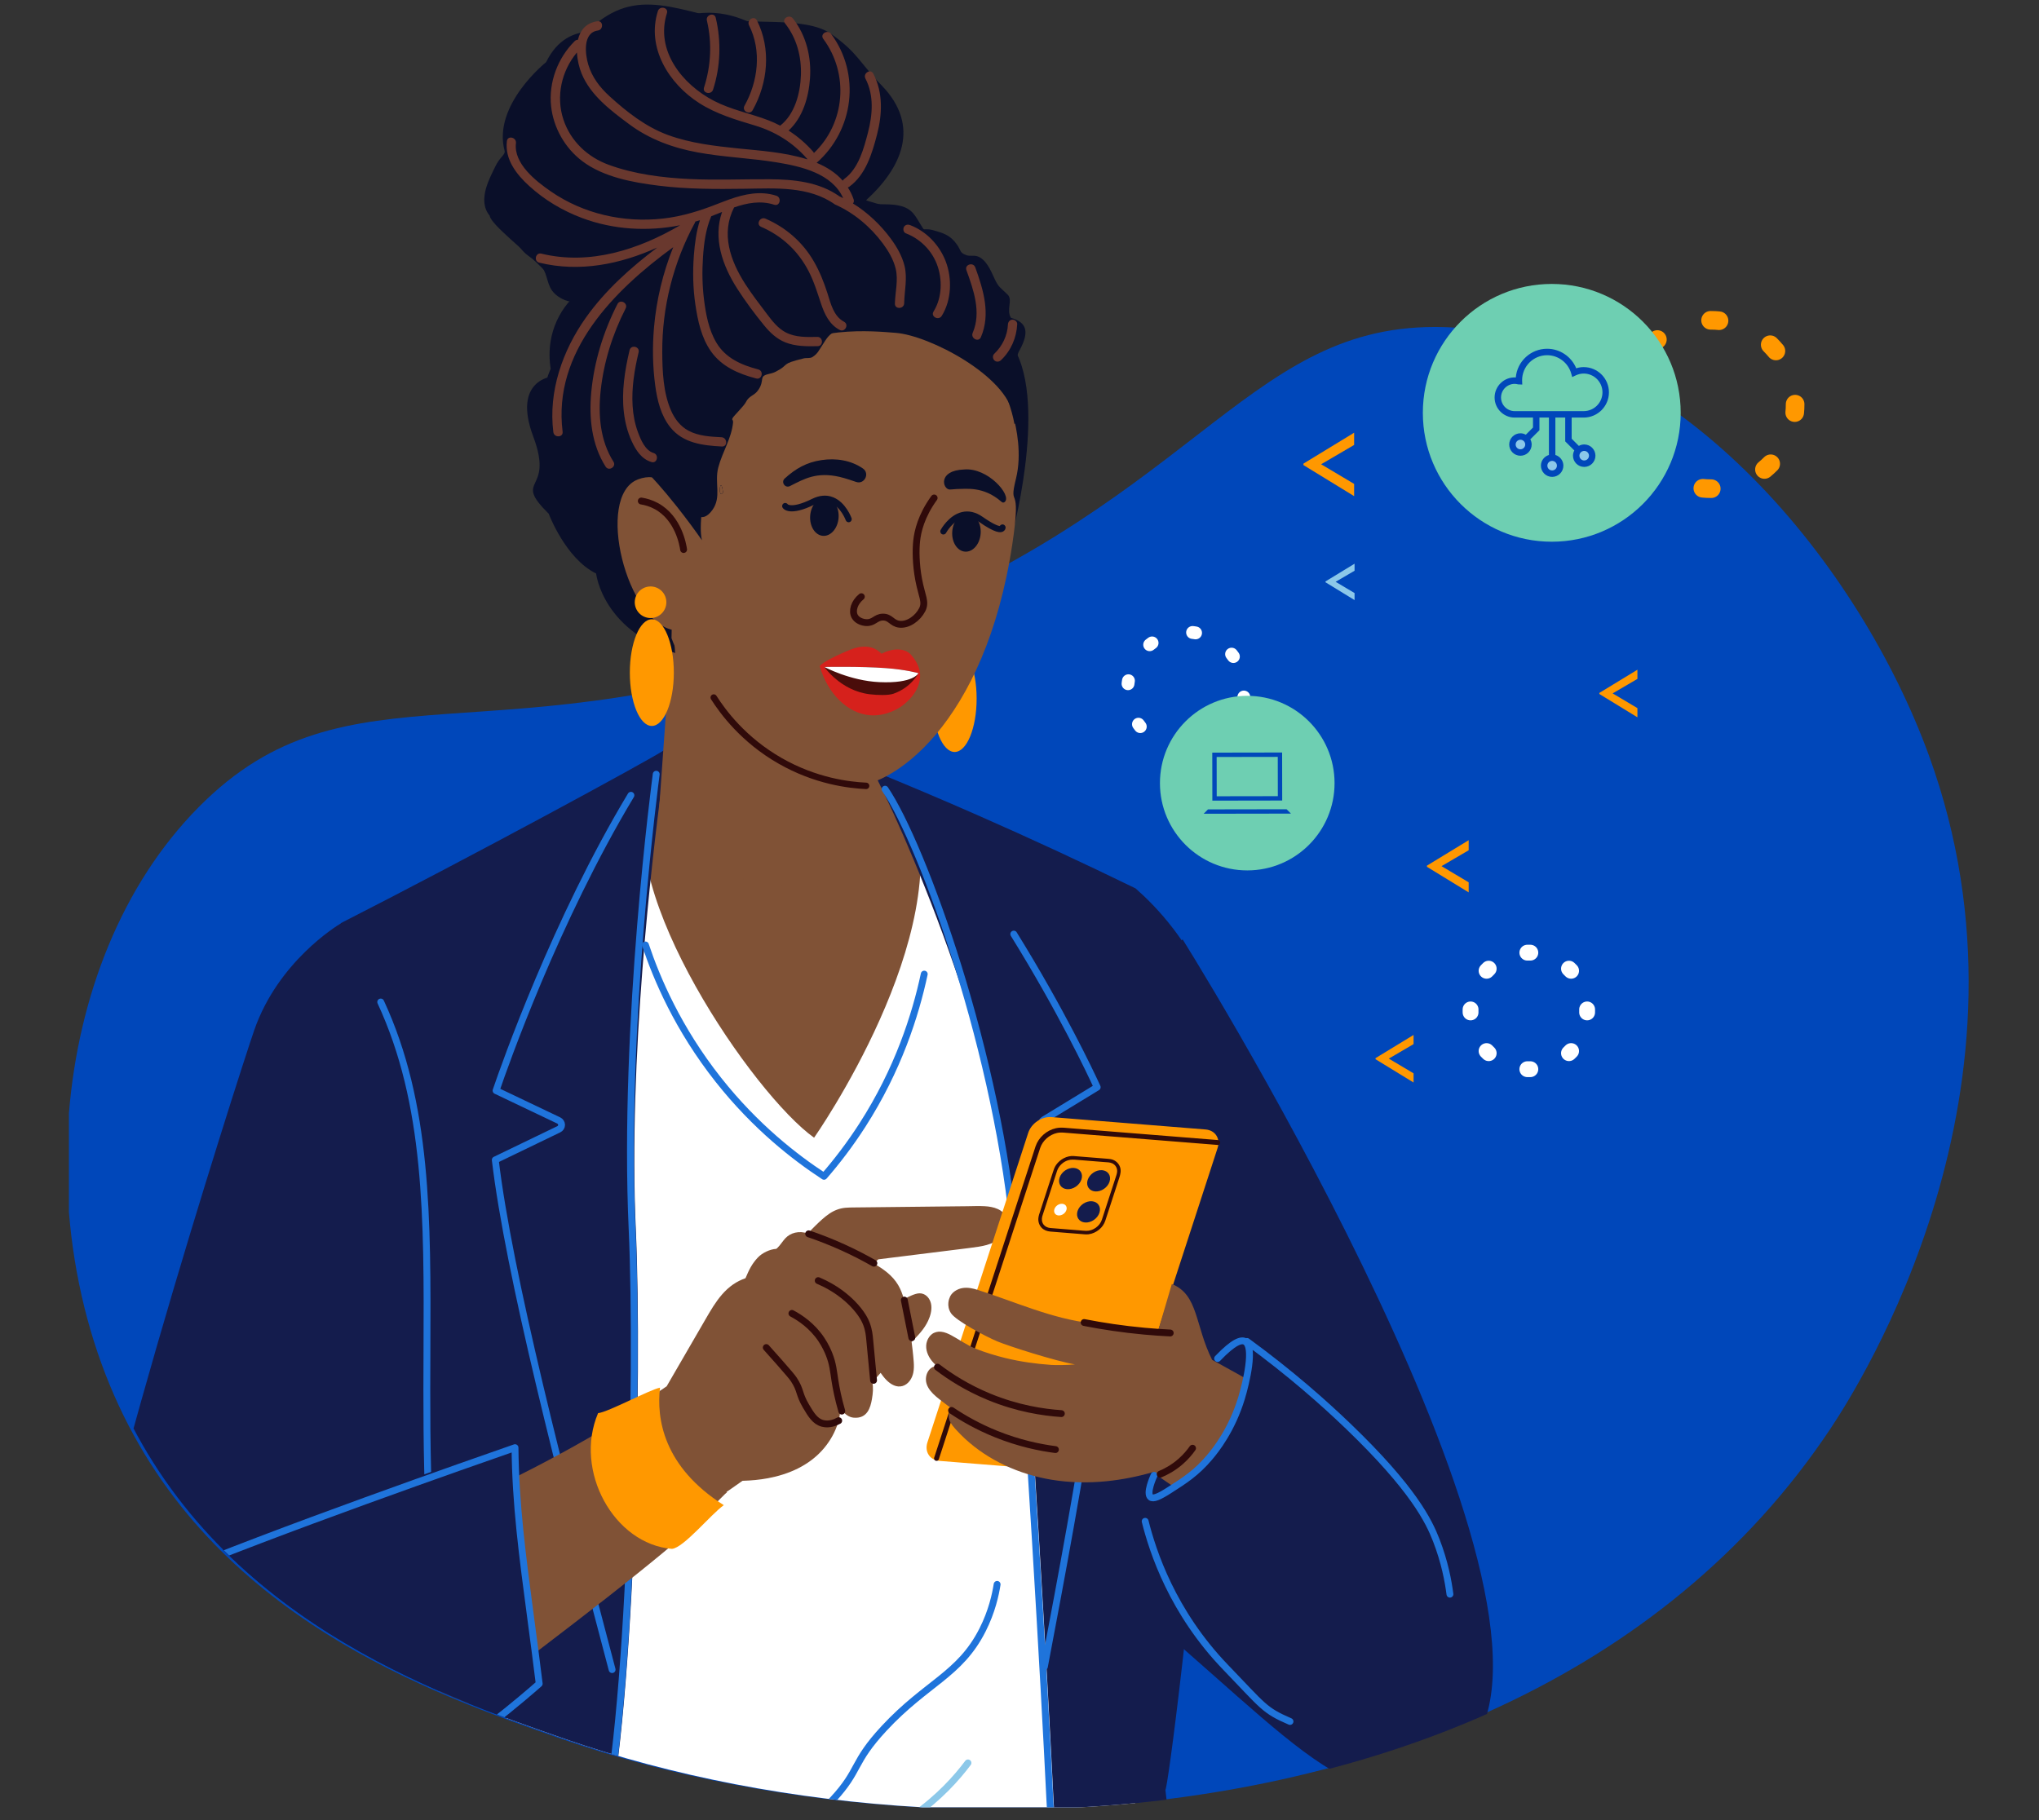 <?xml version="1.0" encoding="UTF-8"?><svg id="a" xmlns="http://www.w3.org/2000/svg" width="243.386" height="217.298" xmlns:xlink="http://www.w3.org/1999/xlink" viewBox="0 0 243.386 217.298"><rect x="0" y="0" width="243.386" height="217.298" fill="#333333" stroke="none"/><defs><style>.e,.f,.g,.h,.i,.j,.k,.l,.m,.n,.o,.p{fill:none;}.f{stroke-width:.768px;}.f,.g,.h,.i,.j,.k,.l,.m,.n,.o,.p{stroke-linecap:round;}.f,.j,.n,.o,.p{stroke-linejoin:round;}.f,.j,.p{stroke:#300a0a;}.g,.h,.i,.k,.l,.m{stroke-miterlimit:10;}.g,.i{stroke-width:1.535px;}.g,.i,.k,.l{stroke:#fff;}.g,.l{stroke-dasharray:0 0 .36 5.105;}.h,.m{stroke:#ff9800;stroke-width:2.222px;}.q{fill:#0047ba;}.r{fill:#69382e;}.s{fill:#fff;}.t{fill:#ff9800;}.u{fill:#805236;}.v{fill:#8cc8e9;}.w{fill:#d6211c;}.x{fill:#141c4d;}.y{fill:#0a0f29;}.z{fill:#6ecfb2;}.aa{fill:#300a0a;}.ab{fill:#4a0d0a;}.j{stroke-width:.585px;}.k,.l{stroke-width:1.89px;}.m{stroke-dasharray:0 0 1.01 6.885;}.ac{clip-path:url(#d);}.ad{clip-path:url(#b);}.ae{clip-path:url(#c);}.n{stroke:#8cc8e9;}.n,.o,.p{stroke-width:.818px;}.o{stroke:#1f74db;}</style><clipPath id="b"><path class="e" d="M100.798,76.198c-41.665,15.349-59.124,2.027-77.081,20.165-9.202,9.294-14.357,22.632-15.489,36.55v11.802c.615,7.6,2.418,15.085,5.407,21.898,11.599,26.444,37.91,35.607,53.338,40.98,12.702,4.423,27.448,7.326,42.816,8.181h18.784c34.811-1.96,69.938-15.109,89.959-45.259,3.302-4.97,26.165-40.653,11.709-80.332-8.159-22.394-29.194-48.773-55.653-51.002-1.147-.096-2.247-.143-3.315-.143-23.024,.003-28.888,21.84-70.475,37.16"/></clipPath><clipPath id="c"><rect class="e" x="7.99" y="-4.533" width="227.406" height="220.575"/></clipPath><clipPath id="d"><path class="e" d="M85.803-4.533c-5.303,0-10.741,.897-16.292,2.942C27.846,13.757,42.083,78.231,24.125,96.369c-16.795,16.963-20.109,47.389-10.082,70.25,11.6,26.444,37.91,35.607,53.339,40.98,12.672,4.413,27.366,7.313,42.694,8.175h19.017c34.77-1.984,69.849-15.137,89.848-45.252,3.301-4.972,26.165-40.654,11.708-80.333-8.158-22.393-29.193-48.774-55.653-51.002-22.573-1.901-52.919-43.715-89.186-43.72h-.007"/></clipPath></defs><g class="ad"><rect class="q" x="-10.614" y=".793" width="264.453" height="238.949" transform="translate(-1.671 1.713) rotate(-.802)"/></g><polygon class="t" points="155.584 55.353 161.637 51.663 161.637 53.123 157.698 55.43 161.637 57.775 161.637 59.235 155.584 55.526 155.584 55.353"/><polygon class="t" points="190.909 82.728 195.451 79.96 195.451 81.056 192.495 82.786 195.451 84.545 195.451 85.64 190.909 82.858 190.909 82.728"/><polygon class="t" points="164.19 126.333 168.731 123.565 168.731 124.66 165.775 126.391 168.731 128.149 168.731 129.245 164.19 126.463 164.19 126.333"/><polygon class="v" points="158.217 69.419 161.688 67.303 161.688 68.141 159.429 69.463 161.688 70.808 161.688 71.646 158.217 69.518 158.217 69.419"/><polygon class="t" points="170.329 103.349 175.309 100.313 175.309 101.515 172.068 103.412 175.309 105.341 175.309 106.543 170.329 103.491 170.329 103.349"/><g class="ae"><path class="g" d="M145.886,87.875c-.757,.601-1.638,1.044-2.588,1.29"/><path class="g" d="M136.11,86.753c-.601-.757-1.044-1.638-1.29-2.588"/><path class="g" d="M137.232,76.977c.757-.601,1.638-1.044,2.588-1.29"/><path class="g" d="M147.008,78.099c.601,.757,1.044,1.638,1.29,2.588"/><path class="i" d="M148.472,83.219c-.007,.059-.014,.119-.023,.178-.008,.06-.017,.119-.027,.178m-6.069-8.063c.059,.007,.119,.015,.178,.023,.06,.009,.119,.018,.178,.028m-8.062,6.069c.006-.06,.014-.119,.023-.179,.008-.059,.017-.119,.027-.178m6.069,8.063c-.06-.007-.119-.014-.179-.023-.059-.008-.119-.017-.178-.027"/><path class="l" d="M187.536,125.488c-.666,.701-1.476,1.263-2.382,1.639"/><path class="l" d="M177.699,125.743c-.701-.666-1.263-1.476-1.639-2.382"/><path class="l" d="M177.445,115.906c.666-.701,1.476-1.263,2.382-1.639"/><path class="l" d="M187.282,115.651c.701,.666,1.263,1.476,1.639,2.382"/><path class="k" d="M189.447,120.517c.001,.06,.002,.12,.002,.18s-.001,.12-.002,.18m-7.136-7.136c.06,0,.12-.002,.18-.002s.12,0,.18,.002m-7.136,7.136c-.001-.06-.002-.12-.002-.18s0-.12,.002-.18m7.136,7.136c-.06,.002-.12,.002-.18,.002s-.12,0-.18-.002"/><path class="m" d="M214.275,48.253c.006,1.478-.313,2.954-.95,4.313"/><path class="m" d="M204.266,58.344c-1.478,.006-2.954-.313-4.313-.95"/><path class="m" d="M194.174,48.335c-.006-1.478,.313-2.954,.95-4.313"/><path class="m" d="M204.184,38.243c1.478-.006,2.954,.313,4.313,.95"/><path class="h" d="M211.302,41.157c.119,.118,.235,.24,.349,.365,.114,.125,.224,.252,.331,.381m-14.894-.688c.118-.119,.24-.235,.365-.349s.252-.224,.381-.331m-.688,14.894c-.119-.118-.235-.24-.349-.365s-.224-.252-.331-.381m14.894,.688c-.118,.119-.24,.235-.365,.349-.125,.114-.252,.224-.381,.331"/><path class="z" d="M154.095,97.139l-.522-.521-9.379,.016-.52,.522,10.421-.017Zm-9.382-1.548l8.338-.014-.01-5.732-8.337,.014,.009,5.732Zm14.587-2.108c.01,5.755-4.649,10.429-10.404,10.438-5.756,.01-10.43-4.649-10.439-10.405-.009-5.755,4.649-10.429,10.405-10.438,5.755-.009,10.429,4.649,10.438,10.405m-14.074-3.104l7.295-.012,.008,4.69-7.295,.012-.008-4.69Z"/><path class="v" d="M189.099,54.977c.315,0,.571-.256,.571-.571s-.256-.571-.571-.571-.571,.256-.571,.571,.256,.571,.571,.571"/><path class="z" d="M189.037,49.855h-1.435v2.524l.856,.857c.191-.106,.408-.171,.641-.171,.739,0,1.341,.601,1.341,1.341s-.602,1.34-1.341,1.34-1.34-.601-1.34-1.34c0-.226,.061-.435,.16-.622l-1.087-1.086v-2.843h-1.176v4.465c.551,.166,.956,.673,.956,1.277,0,.74-.601,1.341-1.34,1.341s-1.341-.601-1.341-1.341c0-.604,.405-1.111,.956-1.277v-4.465h-1.132v1.51l-1.087,1.086c.099,.186,.16,.396,.16,.621,0,.739-.601,1.34-1.34,1.34s-1.341-.601-1.341-1.34,.602-1.341,1.341-1.341c.233,0,.45,.066,.641,.171l.856-.856v-1.191h-2.186c-1.322,0-2.397-1.075-2.397-2.397,0-1.365,1.152-2.479,2.53-2.392,.167-1.918,1.781-3.427,3.741-3.427,1.528,0,2.901,.94,3.472,2.331,.293-.093,.591-.14,.892-.14,1.662,0,3.013,1.351,3.013,3.012s-1.351,3.013-3.013,3.013m-3.811-15.955c-8.499,0-15.389,6.89-15.389,15.389s6.89,15.388,15.389,15.388,15.389-6.889,15.389-15.388-6.89-15.389-15.389-15.389"/><path class="v" d="M181.488,52.501c-.315,0-.571,.256-.571,.571s.256,.571,.571,.571,.571-.256,.571-.571-.256-.571-.571-.571"/><path class="v" d="M184.701,55.597c0,.315,.256,.571,.571,.571s.571-.256,.571-.571-.256-.571-.571-.571-.571,.256-.571,.571"/><path class="z" d="M189.037,44.599c-.324,0-.646,.075-.959,.224l-.411,.194-.124-.437c-.362-1.279-1.542-2.171-2.87-2.171-1.647,0-2.986,1.339-2.986,2.986l.019,.517-.495-.021c-.157-.041-.288-.06-.412-.06-.898,0-1.628,.73-1.628,1.627s.73,1.628,1.628,1.628h8.238c1.237,0,2.243-1.007,2.243-2.244s-1.006-2.243-2.243-2.243"/></g><g class="ac"><path class="t" d="M116.576,83.413c0,3.517-1.176,6.368-2.626,6.368s-2.626-2.851-2.626-6.368,1.176-6.368,2.626-6.368,2.626,2.851,2.626,6.368"/><path class="x" d="M141.163,112.151c6.095,9.743,50.07,82.844,33.22,97.725-11.499,10.155-19.038-1.571-40.353-19.188-.74-7.464,2.318-2.914-.898-12.815-5.245-16.15-12.852-28.358-18.949-36.525,0-.014,26.98-29.197,26.98-29.197"/><path class="s" d="M48.468,113.313s41.24-24.742,44.979-24.11c11.949,2.015,39.084,17.789,39.084,17.789,0,0,7.417,29.167,7.925,43.271,.712,19.719-6.38,77.358-6.38,77.358-3.132,2.918-23.847-.707-32.725-.169-15.621,4.681-27.916,4.032-37.991-.175l-14.892-113.964Z"/><path class="u" d="M77.47,95.248c7.542-3.775,13.924-6.68,15.292-6.449,4.265,.72,9.239,1.433,16.122,6.956,5.297,15.859-11.71,40.079-11.71,40.079-7.263-5.168-23.917-29.579-19.704-40.586"/><path class="x" d="M135.549,106.07c1.195,1.051,2.886,2.684,4.585,4.927,8.994,11.872,6.552,25.447,4.851,47.074-2.618,33.297-5.654,55.786-5.878,55.619,3.362,29.976,13.364,74.793,13.535,75.539-.347-.121-9.212-4.591-12.613-11.589-5.751-11.819-13.239-41.378-14.282-62.923-.643-13.24-2.547-46.857-4.164-66.316-1.942-23.321-14.554-51.184-17.418-56.384,4.076,1.666,8.213,3.417,12.408,5.259,6.577,2.89,12.903,5.83,18.976,8.794"/><path class="x" d="M30.352,122.981c2.844-8.168,9.844-12.444,10.34-12.739,.002-.01,.003-.023,.004-.033,15.651-7.973,36.573-19.332,38.605-20.662l-.339,4.413c-.008,.023-.008,.046-.008,.061-1.08,8.146-3.982,32.487-3.06,52.74,.801,17.646-.182,59.553-3.968,73.873-6.458,24.468-16.262,46.535-25.275,58.575-5.605,7.486-12.86,10.067-12.86,10.067,0,0,10.188-51.058,14.01-75.594-5.462,3.558-15.297,8.503-26.186,7.061-11.236-1.487-12.655-16.828-12.667-17.133-.487-12.666,19.526-75.236,21.404-80.629"/><path class="o" d="M105.646,94.225c4.509,6.657,13.645,31.888,15.499,54.213,1.608,19.358,3.536,53.271,4.164,66.299,1.022,21.185,8.556,50.937,14.609,63.385,3.488,7.174,11.926,11.145,12.283,11.311,.059,.027,.122,.04,.184,.04M78.33,92.437c-.04,.296-3.993,29.86-2.876,54.348,.784,17.215-.144,59.329-3.951,73.741-6.448,24.418-15.869,46.256-25.2,58.417-4.782,6.232-12.434,10.297-12.513,10.334M121.009,111.524c5.652,9.119,9.103,16.414,9.959,18.28l-6.374,3.886c-.185,.113-.291,.318-.277,.534,.013,.216,.146,.407,.344,.495l8.423,3.743c-.065,15.357-4.192,38.316-8.419,60.531m-49.354-104.042c-8.955,14.894-15.046,32.161-16.098,35.259l7.482,3.566c.199,.093,.339,.304,.339,.526s-.129,.432-.339,.526l-7.576,3.659c1.614,13.585,7.775,37.492,13.947,60.851m-22.281-18.248h.02c.242-.012,.429-.216,.418-.458-.312-6.834-.286-13.254-.26-19.463,.066-15.763,.122-29.377-5.518-41.538"/><path class="u" d="M86.777,178.168c-.164,.047-4.719,4.859-4.894,4.894-6.851,5.962-18.488,14.63-29.512,23.047v-25.357c7.084-3.238,16.073-7.645,23.368-12.426,.105-.281,11.038,9.842,11.038,9.842"/><path class="x" d="M61.564,172.187c0,9.257,1.461,17.295,2.923,29.231,0,0-26.958,24.441-42.385,20.219-15.428-4.223-13.073-21.599-11.449-29.232,.609-2.863,50.911-20.218,50.911-20.218"/><path class="o" d="M19.581,188.411c12.9-5.453,37.265-13.963,41.894-15.571,.062,6.729,.871,12.815,1.885,20.444,.326,2.447,.662,4.975,1.002,7.74-1.374,1.217-8.884,7.748-17.709,13.055"/><path class="u" d="M120.152,145.493c-.332-1.123-1.584-1.424-2.612-1.481-.699-.039-1.403-.006-2.103,.002-.807,.008-1.614,.017-2.421,.026-3.246,.036-6.491,.071-9.736,.107-.412,.004-.823,.009-1.235,.013-.378,.005-.758,.003-1.135,.039-.703,.068-1.338,.312-1.92,.708-.59,.402-1.114,.899-1.624,1.396-.323,.314-.636,.639-.941,.971-.481-.182-1.02-.218-1.52-.101-.45,.105-.853,.338-1.168,.675-.345,.37-.595,.821-.968,1.166-.036,.034-.074,.062-.112,.091-.758,.042-1.676,.481-2.202,1.04-.708,.752-1.044,1.46-1.47,2.464-.526,.184-1.029,.433-1.488,.751-.979,.679-1.726,1.628-2.366,2.621-.331,.515-.637,1.045-.943,1.574l-1.076,1.856c-.723,1.248-1.447,2.497-2.17,3.745-.455,.786-.911,1.572-1.366,2.358-.964,.66-5.994,4.055-7.579,5.124-.303,.205-.481,.552-.465,.918,.227,5.317,3.495,9.216,7.608,11.13,.335,.156,.728,.123,1.034-.084,1.784-1.207,7.856-5.35,8.454-5.805,1.024-.027,2.047-.121,3.055-.31,1.236-.232,2.449-.609,3.575-1.173,1.068-.536,2.047-1.243,2.853-2.128,.769-.844,1.386-1.83,1.778-2.904,.256-.704,.408-1.446,.437-2.193,.062,.108,.128,.214,.204,.315,.328,.441,.808,.809,1.366,.857,1.641,.144,2.012-1.227,2.185-2.235,.115-.674,.178-1.323,.049-1.976,.321-.386,.648-.768,.982-1.143,.22,.31,.449,.615,.72,.884,.498,.496,1.193,.908,1.916,.685,.694-.214,1.128-.899,1.266-1.579,.088-.428,.084-.868,.053-1.302-.031-.46-.081-.919-.131-1.376-.038-.342-.079-.682-.123-1.023,.774-.738,1.523-1.536,1.974-2.512,.262-.566,.448-1.213,.375-1.841-.067-.568-.383-1.12-.929-1.344-.306-.126-.635-.101-.947-.008-.322,.097-.635,.239-.937,.386-.154,.075-.305,.154-.454,.238-.163-.586-.374-1.16-.683-1.685-.676-1.15-1.777-1.93-2.917-2.584,.181-.165,.362-.329,.546-.491,.352-.039,9.709-1.209,9.709-1.209,.756-.097,1.517-.179,2.27-.3,.655-.105,1.312-.26,1.901-.574,.959-.512,1.763-1.653,1.431-2.779"/><path class="t" d="M133.308,174.017l12.029-36.947c.369-1.132-.277-2.126-1.442-2.22l-18.384-1.477c-1.165-.094-2.409,.748-2.777,1.88l-12.029,36.948c-.369,1.132,.277,2.125,1.442,2.219l18.384,1.477c1.165,.094,2.408-.748,2.777-1.88"/><path class="j" d="M145.354,136.406c-.408-.033-.816-.065-1.225-.098-1.033-.083-2.067-.166-3.101-.248-1.366-.11-2.732-.219-4.098-.329-1.426-.114-2.852-.228-4.277-.342-1.194-.096-2.387-.191-3.58-.287-.675-.054-1.349-.108-2.024-.162-.315-.025-.625-.025-.939,.044-1.011,.221-1.893,.996-2.224,1.977-.065,.193-.126,.388-.189,.581-.177,.545-.355,1.089-.532,1.633-.271,.833-.542,1.666-.814,2.5-.345,1.062-.691,2.123-1.037,3.185-.4,1.229-.8,2.458-1.2,3.687-.433,1.329-.866,2.658-1.298,3.987-.45,1.38-.899,2.76-1.349,4.141-.444,1.364-.888,2.729-1.332,4.094-.42,1.288-.839,2.576-1.259,3.864-.374,1.15-.749,2.3-1.123,3.451-.309,.948-.617,1.895-.926,2.843-.226,.694-.451,1.387-.677,2.08-.121,.372-.243,.745-.364,1.117"/><path class="aa" d="M131.935,145.742c.237-.728,.474-1.456,.711-2.184,.32-.982,.639-1.964,.959-2.946,.138-.423,.243-.858,.081-1.296-.144-.387-.435-.68-.816-.837-.197-.081-.405-.109-.615-.126-1.018-.082-2.037-.164-3.055-.245-.343-.028-.685-.057-1.027-.083-.825-.062-1.634,.387-2.105,1.05-.211,.295-.309,.633-.42,.973-.149,.458-.298,.916-.448,1.375-.341,1.048-.682,2.096-1.023,3.144-.098,.3-.216,.6-.236,.917-.026,.406,.116,.819,.403,1.111,.273,.277,.643,.411,1.024,.444,.908,.079,1.816,.146,2.724,.219,.443,.036,.886,.071,1.329,.107,.171,.014,.338,.021,.509,0,.469-.059,.9-.259,1.265-.557,.341-.278,.601-.649,.74-1.066,.087-.259-.323-.371-.409-.113-.255,.762-1.056,1.337-1.86,1.327-.293-.003-.589-.043-.881-.066-1.05-.085-2.1-.169-3.15-.253-.09-.008-.179-.014-.269-.022-.314-.028-.623-.172-.802-.41-.21-.281-.246-.635-.154-.978,.021-.08,.049-.159,.075-.238,.297-.912,.594-1.824,.891-2.736,.265-.814,.53-1.628,.795-2.442,.196-.603,.701-1.084,1.303-1.278,.38-.122,.745-.08,1.131-.049,1.066,.085,2.132,.171,3.198,.257,.318,.025,.689,.017,.976,.159,.312,.155,.515,.43,.562,.776,.026,.197-.013,.419-.078,.619-.263,.81-.527,1.619-.791,2.428-.298,.916-.596,1.833-.895,2.749-.017,.052-.034,.105-.051,.157-.085,.26,.325,.372,.409,.113"/><path class="x" d="M131.549,139.712c-.721-.058-1.49,.463-1.718,1.163-.228,.7,.172,1.315,.892,1.373,.721,.058,1.49-.463,1.718-1.163,.228-.701-.171-1.315-.892-1.373"/><path class="x" d="M128.195,139.443c-.721-.058-1.49,.463-1.718,1.163-.228,.7,.172,1.315,.892,1.373,.721,.058,1.49-.463,1.718-1.163,.228-.701-.171-1.315-.892-1.373"/><path class="x" d="M130.342,143.421c-.721-.058-1.49,.463-1.718,1.163-.228,.7,.172,1.315,.892,1.373,.721,.058,1.49-.463,1.718-1.163,.228-.7-.171-1.315-.892-1.373"/><path class="s" d="M126.801,143.724c-.395-.032-.817,.254-.942,.638-.125,.384,.094,.721,.489,.753,.395,.032,.817-.254,.942-.638,.125-.384-.094-.721-.489-.753"/><path class="u" d="M144.688,162.358c-2.064-4.102-1.62-7.785-4.812-9.054l-1.631,5.547c-1.873,.021-6.035-.628-7.896-.847-4.855-.574-9.063-2.54-13.65-4.002-.563-.179-1.161-.308-1.753-.226-.673,.094-1.413,.531-1.62,1.23,0,0-.398,.885,.187,1.779,.586,.894,4.109,2.772,5.552,3.376,1.332,.558,6.98,2.36,9.247,2.738-.874,.091-2.318,.098-2.84,.062-1.841-.128-3.676-.385-5.47-.822-1.109-.27-2.443-.674-3.516-1.105-1.126-.452-1.881-1.04-2.939-1.61-.381-.204-.789-.383-1.223-.426-.386-.039-.779,.054-1.089,.292-.267,.206-.458,.496-.57,.812-.262,.736-.033,1.524,.395,2.148,.225,.329,.498,.611,.792,.871-.247-.008-.49,.05-.716,.218-.43,.319-.632,.886-.613,1.408,.023,.643,.409,1.208,.847,1.652,.245,.248,.515,.47,.789,.686,.327,.257,.657,.509,.989,.758,.124,.093,.25,.183,.375,.275-.261,.422-.349,.952-.19,1.429,.157,.466,.51,.841,.834,1.198,.323,.354,.661,.695,1.012,1.021,1.413,1.308,3.041,2.376,4.784,3.191,1.752,.82,3.618,1.391,5.525,1.708,2.181,.363,4.409,.403,6.606,.183,1.856-.186,3.691-.557,5.484-1.072,.514,.343,3.416,2.352,4.942,3.438,.332,.237,.771,.263,1.127,.064,5.106-2.857,7.697-7.025,9.263-10.996,.17-.43,.037-.92-.324-1.209-1.967-1.577-7.796-4.637-7.898-4.715"/><path class="u" d="M104.875,83.787l-.521,18.57-26.062-.397,2.11-29.647s23.71,.325,24.473,11.474"/><path class="y" d="M120.933,63.338s4.633-17.541-.899-23.041c-5.532-5.499-.517-6.491-6.205-9.765-5.689-3.274-2.994-6.103-8.167-6.139-5.172-.037-8.203-.968-8.203-.968,0,0,1.73-.973,2.284-2.992,.376-1.369-.495-1.874-.339-3.647,.187-2.134,1.453-2.958,.959-3.696-.524-.782-2.123-.111-3.363-1.348-.051-.051-.293-.295-.515-.685-.656-1.154-.452-2.368-.344-2.843-.778-1.119-2.074-2.508-3.879-3.86-2.437-1.825-5.871-3.442-9.856-2.607,0,0-5.935-1.101-8.994,2.582,0,0-5.514-2.485-8.222,3.089,0,0-6.433,5.119-4.956,10.6,.119,.442-.591,.738-1.119,1.871-.568,1.22-2.219,3.997-.661,5.863,.086,1.02,4.505,4.404,6.447,6.445,2.544,2.673,2.699,2.583,6.675,1.173-.768,.323-3.262,1.482-4.812,4.327-1.813,3.327-1.024,6.551-.836,7.248,0,0-4.821,.409-2.269,7.203,2.551,6.795-2.597,4.806,1.841,9.194,0,0,1.994,5.34,5.655,7.134,0,0,.76,7.106,10.274,9.74l39.504-14.878Z"/><path class="u" d="M99.831,89.854l-2.27,16.603-15.121-2.577-2.401-33.603c-2.245-5.413,24.547,17.409,19.792,19.577"/><path class="u" d="M86.303,58.799c-.673,.947-.303-2.34,0,0m-5.864-5.273c1.389,2.014-2.096,1.384-1.003,6.058,1.085,4.672,.719,16.608,.719,16.608,3.626,10.037,19.078,17.619,20.821,17.747,5.452,.415,16.623-7.508,19.86-28.973,1.168-7.779-.527-3.908,.444-7.854,.714-2.911,.052-6.046-.349-7.502-.005-.008-.002-.021-.007-.029-.701-4.661-9.946-9.529-14.008-9.841-2.593-.198-10.389-1.017-15.684,3.249-.729,.582-1.409,1.257-2.025,2.044-.142-.136-.278-.271-.388-.393-1.525-1.692-4.201-.946-3.455,1.696s-2.652,1.817-5.747,2.848c-3.095,1.031-.568,2.335,.822,4.342"/><path class="u" d="M86.304,58.798c-.303-2.34-.673,.947,0,0"/><path class="y" d="M113.666,63.458c-.094,1.257,.588,2.334,1.524,2.404,.937,.07,1.772-.892,1.867-2.149,.094-1.257-.588-2.334-1.525-2.404-.936-.071-1.772,.892-1.866,2.149"/><path class="y" d="M96.707,61.572c-.094,1.257,.588,2.334,1.524,2.404,.937,.07,1.772-.892,1.867-2.149,.094-1.258-.588-2.334-1.524-2.404-.937-.071-1.773,.892-1.867,2.149"/><path class="y" d="M101.271,62.352c-.141-.011-.269-.102-.32-.243-.006-.016-.579-1.572-1.773-2.053-.578-.232-1.226-.175-1.929,.172-2.964,1.467-3.714,.58-3.834,.387-.108-.173-.055-.4,.118-.508,.171-.108,.4-.056,.508,.117-.005-.007,.088,.071,.353,.091,.39,.03,1.152-.067,2.528-.748,.9-.445,1.753-.511,2.535-.194,1.503,.607,2.162,2.411,2.189,2.487,.068,.192-.031,.403-.223,.471-.05,.018-.102,.025-.152,.021"/><path class="y" d="M119.296,62.977h0s0,0,0,0m-6.718,.837c-.05-.004-.1-.018-.147-.043-.179-.096-.247-.32-.15-.499,.038-.072,.959-1.757,2.535-2.133,.822-.196,1.655-.004,2.478,.571,1.362,.95,1.896,1.081,2.046,1.096,.063-.116,.187-.195,.328-.194,.2,.001,.368,.168,.366,.372,0,.148-.082,.363-.308,.479-.324,.167-.941,.188-2.854-1.148-.643-.449-1.276-.603-1.884-.458-1.258,.3-2.049,1.749-2.057,1.764-.071,.132-.212,.204-.353,.193"/><path class="f" d="M85.195,83.28c1.094,1.718,3.533,5.041,7.906,7.548,4.262,2.444,8.254,2.903,10.282,2.999"/><path class="p" d="M102.815,71.241c-.857,.696-1.143,1.704-.792,2.346,.268,.492,.88,.719,1.352,.747,.945,.055,1.131-.639,2.002-.657,.921-.019,1.07,.749,1.99,.853,1.036,.118,2.188-.707,2.712-1.732,.48-.939-.051-1.623-.421-3.598-.342-1.825-.358-3.527-.24-4.622,.123-1.138,.537-2.98,2.087-5.124"/><path class="w" d="M97.849,79.532c.945,3.31,3.35,5.65,5.988,5.864,1.967,.16,3.532-.906,3.707-1.029,.318-.223,2.398-1.682,2.282-3.878-.015-.292-.115-1.215-1.078-2.311-.775-.882-2.305-.776-3.522-.129-.176-.127-1.222-1.472-3.698-.493-1.488,.589-3.439,1.554-3.679,1.976"/><path class="ab" d="M98.397,79.63s1.935,2.827,5.399,3.257c.937,.116,2.233,.148,2.837-.058,2.142-.734,2.995-2.458,2.995-2.458,0,0-1.448-.419-3.843-.599-3.081-.231-7.388-.142-7.388-.142"/><path class="s" d="M98.397,79.63s3.076,1.653,6.563,1.812c4.122,.188,4.668-1.071,4.668-1.071,0,0-1.448-.419-3.843-.599-3.081-.231-7.388-.142-7.388-.142"/><path class="y" d="M119.512,59.886c-2.137-1.864-4.212-1.494-5.255-1.503-.827,.07-.944,.062-.89,.063-.852-.017-1.466-2.277,1.709-2.393,2.846-.258,5.69,3.082,4.878,3.852-.23,.218-.39,.004-.442-.019"/><path class="y" d="M100.196,56.931c-2.716-.613-4.173,.228-5.842,1.072l-.065,.033c-.572,.289-1.098-.471-.624-.904,1.31-1.194,2.621-1.936,4.381-2.198,1.755-.264,3.523,.017,4.951,.997,.873,.599,.178,1.96-.818,1.605,0,0-1.311-.461-1.983-.605"/><path class="u" d="M83.134,64.639s-1.892-9.393-7.009-7.392c-5.116,2.001-1.347,17.241,4.424,18.005,2.34-1.866,2.585-10.613,2.585-10.613"/><path class="y" d="M86.304,58.798c-.303-2.34-.673,.947,0,0"/><path class="y" d="M75.417,53.991c.811,1.695,1.81,1.985,5.405,6.525,1.208,1.529,2.205,2.893,2.966,3.987-.797-3.36,1.954-13.491,4.302-17.766,.855-1.557,1.932-2.785,3.142-3.748-1.787-3.393-5.746-5.578-9.056-5.033-6.001,.99-9.183,10.918-6.759,16.035"/><path class="t" d="M75.816,71.484c-.232,1.015,.403,2.026,1.418,2.258,1.016,.232,2.027-.403,2.259-1.418,.232-1.015-.403-2.026-1.419-2.258-1.015-.232-2.026,.403-2.258,1.418"/><path class="u" d="M86.304,58.798c-.303-2.34-.673,.947,0,0"/><path class="u" d="M83.788,64.503c.139,.572,.371,.95,.732,1.067-.211-.318-.455-.671-.732-1.067"/><path class="p" d="M81.599,65.61c-.081-.547-.602-3.744-3.258-5.189-.624-.339-1.244-.515-1.795-.603"/><path class="y" d="M122.308,46.267c-.017-.697-.23-1.249-.293-1.914-.136-1.461-.935-1.406-.348-2.47,1.374-2.494,.709-3.43-.99-3.935-.613-.963,.264-2.12-.405-2.78-.875-.861-1.083-.846-1.587-1.956-.431-.949-1.008-2.304-2.053-2.623-.383-.116-.904,.007-1.24-.11-.867-.302-.638-.528-1.16-1.273-.811-1.158-1.661-1.395-2.966-1.751-1.103-.301-1.675,.423-2.767-.932-1.553-1.93-4.401-2.272-5.117-2.62,4.223-3.842,6.558-8.841,1.872-13.689-2.76-2.855-2.803-3.853-6.05-6.166-3.07-2.187-10.175-.973-13.768-1.921C77.275-.028,73.445-1.296,66.972,7.343c-3.735,4.985-7.689,11.78-6.604,18.167,.278,1.637,.931,3.211,2.05,4.457,.766,.854,1.99,1.25,2.483,2.23,.603,1.2,.415,2.274,1.7,3.183,.714,.506,1.494,.712,2.305,.713-.032,.023-.057,.045-.09,.069-.913,.643-1.35,.877-1.684,2.071-.187,.67-.049,.532-.081,.895-.156,1.798-.193,2.474-.939,4.091-.328,.712-.664,1.373-.859,2.143-.457,1.801-.358,3.716,.261,5.465,.282,.8,1.338,1.505,1.046,2.29-.361,.966-1.321,4.355,3.807,8.006,0,0-.005-1.557,.301-2.282,.951-1.924,2.853-4.549,6.183-4.025,3.528,.556,5.479,5.071,5.825,5.749,.003,.005,.007,.009,.01,.014-.012,.474,1.005,2.169,2.348,.311,1.125-1.558,.225-3.231,.701-5.064,.474-1.823,1.598-3.52,1.768-5.383,.014-.157-.034-.28-.109-.377,.022-.071,.047-.139,.083-.197,.163-.264,1.345-1.423,1.557-1.858,.398-.814,1.008-.723,1.511-1.492,.759-1.156,.008-1.577,1.145-1.849,.38-.091,.616-.143,.922-.3,1.736-.892,.427-.877,3.337-1.584,.326-.08,.744,.029,1.036-.16,.629-.409,.749-.777,1.146-1.373,.533-.802,.807-1.462,1.905-1.796,.835-.255,2.161-.168,3.032-.245,1.134-.101,1.751-.189,2.726-.663,.971-.471,1.464-1.288,2.785-1.228,.475,.022,.951,.275,1.432,.304,1.225,.074,1.794-.433,2.738,.673,.37,.433,.504,.811,.992,1.146,1.38,.951,1.904,.381,2.233,.797,2.188,2.768,4.453,6.686,5.117,10.379,.842-.292,1.249-3.03,1.217-4.353"/><path class="r" d="M88.865,12.63c-.349,.623,.627,1.146,.975,.525,1.83-3.265,2.22-7.328,.509-10.721-.321-.637-1.256-.043-.938,.589,1.53,3.033,1.076,6.712-.546,9.607"/><path class="r" d="M84.035,10.453c-.219,.678,.862,.921,1.08,.247,.895-2.772,.99-5.742,.321-8.573-.163-.694-1.22-.36-1.056,.331,.625,2.646,.489,5.411-.345,7.995"/><path class="r" d="M121.42,38.695c.014-.299-.298-.541-.578-.529-.321,.014-.515,.278-.529,.578-.06,1.317-.667,2.584-1.641,3.504-.218,.206-.184,.587,.025,.783,.229,.216,.565,.181,.782-.025,1.188-1.122,1.866-2.686,1.941-4.311"/><path class="r" d="M100.747,38.413c-1.243-.656-1.587-2.17-1.98-3.407-.417-1.311-.931-2.598-1.621-3.792-1.332-2.305-3.332-4.05-5.77-5.109-.65-.283-1.179,.691-.525,.975,2.499,1.086,4.416,2.877,5.671,5.295,.64,1.235,1.036,2.548,1.475,3.862,.42,1.259,1,2.505,2.225,3.151,.631,.333,1.156-.642,.525-.975"/><path class="r" d="M97.553,40.225c-1.259,.024-2.608,.064-3.756-.535-.936-.487-1.608-1.348-2.231-2.174-.893-1.184-1.806-2.36-2.609-3.609-1.785-2.78-2.927-6.032-1.33-9.143,1.562-.536,3.157-.848,4.793-.318,.677,.22,.92-.861,.246-1.079-1.874-.608-3.765-.207-5.564,.426-.026,.005-.05,.017-.076,.026-.373,.133-.743,.271-1.106,.417-2.212,.882-4.429,1.6-6.808,1.862-4.678,.515-9.456-.554-13.35-3.235-1.774-1.221-4.47-3.317-4.176-5.77,.083-.7-.995-.955-1.08-.247-.261,2.181,1.127,3.959,2.653,5.352,1.832,1.673,3.992,2.96,6.311,3.829,3.736,1.401,7.822,1.639,11.718,.866-4.987,2.919-10.794,4.8-16.57,3.389-.693-.17-.94,.91-.247,1.079,4.817,1.177,9.666,.187,14.083-1.807-3.188,2.413-6.19,5.091-8.515,8.366-2.795,3.937-4.495,8.809-3.889,13.67,.088,.702,1.196,.661,1.107-.049-1.19-9.536,6.118-16.859,13.204-22.029-1.231,3.059-2.01,6.291-2.295,9.588-.199,2.307-.162,4.642,.147,6.938,.237,1.752,.676,3.579,1.806,4.986,1.522,1.895,3.878,2.167,6.153,2.287,.711,.038,.659-1.069-.049-1.106-1.327-.07-2.744-.14-3.941-.782-.968-.519-1.644-1.401-2.079-2.396-.937-2.143-1.039-4.692-1.052-6.994-.029-5.381,1.332-10.717,3.899-15.442,.024-.045,.029-.088,.04-.132,.188-.053,.374-.112,.56-.17-.435,1.363-.623,2.806-.728,4.228-.144,1.948-.104,3.923,.183,5.856,.288,1.931,.713,3.942,1.854,5.568,1.288,1.836,3.302,2.697,5.407,3.247,.69,.18,.936-.9,.246-1.08-1.999-.522-3.893-1.34-4.993-3.184-.921-1.542-1.264-3.4-1.485-5.16-.211-1.681-.233-3.394-.12-5.083,.108-1.63,.334-3.344,.983-4.86,.428-.165,.859-.341,1.292-.514-1.089,3.143,.033,6.389,1.831,9.189,.962,1.498,2.05,2.956,3.174,4.336,.7,.859,1.5,1.627,2.545,2.045,1.224,.489,2.566,.479,3.863,.455,.712-.014,.665-1.121-.049-1.107"/><path class="r" d="M100.185,23.434c-2.425-1.726-5.459-2.016-8.352-2.034-3.18-.019-6.356,.125-9.535-.027-3.245-.155-6.558-.573-9.626-1.691-2.53-.923-4.553-2.811-5.415-5.395-.924-2.769-.235-5.82,1.61-8.025,.045,.9,.262,1.808,.558,2.526,1.075,2.61,3.485,4.413,5.686,6.049,2.444,1.816,5.233,2.824,8.211,3.368,3.112,.568,6.285,.674,9.405,1.184,2.91,.475,6.604,1.325,7.919,4.269-.153-.075-.305-.156-.461-.224m7.785,8.315c-.291-1.185-.928-2.291-1.648-3.265-1.205-1.629-2.754-3.11-4.51-4.191,.101-.122,.151-.285,.085-.483-.176-.531-.42-.999-.697-1.435,.055-.017,.111-.035,.167-.075,1.975-1.429,2.738-3.99,3.322-6.247,.627-2.42,.734-4.989-.447-7.259-.329-.633-1.265-.04-.938,.589,1.039,1.997,.853,4.311,.306,6.423-.5,1.931-1.13,4.324-2.832,5.556-.085,.061-.138,.136-.176,.214-.83-.941-1.908-1.629-3.123-2.137,4.431-3.883,5.294-10.586,1.725-15.391-.422-.569-1.363,.016-.937,.589,3.109,4.188,2.627,10.073-1.114,13.631-.022-.047-.04-.095-.078-.138-.857-.986-1.851-1.84-2.945-2.541,1.703-1.565,2.4-3.992,2.558-6.251,.176-2.521-.46-5.126-2.038-7.128-.437-.555-1.379,.029-.938,.589,1.393,1.768,1.971,3.964,1.89,6.195-.077,2.123-.722,4.646-2.477,6.008-.459-.241-.931-.457-1.417-.643-2.157-.825-4.409-1.245-6.479-2.314-3.779-1.951-7.039-6.006-5.621-10.473,.216-.679-.865-.922-1.079-.247-1.389,4.374,1.332,8.693,4.945,10.991,2.048,1.303,4.324,1.973,6.626,2.665,2.436,.733,4.542,2.03,6.217,3.956,.019,.022,.041,.029,.061,.047-.009,.013-.023,.024-.031,.037-2.677-.851-5.759-1.043-8.139-1.288-2.856-.295-5.757-.618-8.471-1.612-2.65-.97-4.924-2.755-6.991-4.642-1.152-1.052-2.08-2.263-2.531-3.775-.368-1.234-.675-3.806,1.145-4.059,.699-.097,.658-1.205-.049-1.107-1.379,.192-2.066,1.094-2.326,2.214-.132-.003-.269,.041-.389,.16-2.024,2.007-3.119,4.915-2.815,7.764,.275,2.575,1.656,5.002,3.722,6.563,2.528,1.911,6.035,2.543,9.108,2.928,3.418,.428,6.868,.417,10.306,.37,3.624-.049,7.635-.339,10.743,1.873,2.251,.981,4.27,2.695,5.724,4.663,.669,.906,1.259,1.905,1.529,3.008,.332,1.353-.064,2.802-.093,4.171-.014,.712,1.092,.662,1.107-.049,.031-1.487,.404-2.982,.043-4.454"/><path class="r" d="M108.645,26.879c-.281-.108-.593-.06-.75,.225-.131,.237-.054,.643,.225,.75,1.678,.647,3.046,1.978,3.7,3.661,.697,1.793,.646,4.028-.386,5.676-.379,.605,.599,1.126,.976,.525,1.175-1.877,1.262-4.487,.467-6.533-.752-1.934-2.285-3.554-4.232-4.304"/><path class="r" d="M115.357,32.256c.848,2.342,1.804,5.039,.75,7.48-.281,.65,.693,1.179,.976,.525,1.19-2.757,.298-5.665-.669-8.337-.242-.668-1.301-.341-1.057,.332"/><path class="r" d="M78.013,54.084c-1.006-.302-1.531-1.587-1.864-2.485-.374-1.009-.57-2.069-.637-3.141-.135-2.158,.221-4.307,.717-6.4,.164-.694-.915-.941-1.08-.247-.571,2.415-.97,4.942-.679,7.425,.139,1.185,.431,2.345,.93,3.431s1.163,2.135,2.366,2.497c.683,.205,.927-.876,.247-1.08"/><path class="r" d="M71.696,46.676c.366-3.438,1.414-6.775,2.983-9.851,.324-.635-.652-1.16-.976-.525-1.672,3.28-2.786,6.856-3.126,10.528-.284,3.056,.034,6.239,1.709,8.882,.382,.603,1.32,.014,.938-.589-1.586-2.502-1.836-5.559-1.528-8.445"/><path class="x" d="M149.201,158.592c.059,2.188-.1,7.343-3.263,12.724-3.683,6.267-9.15,8.944-11.092,9.788,7.379,12.937,17.957,20.844,27.235,19.394,1.205-.188,4.586-1.127,7.478-3.791,11.527-10.616-3.701-26.358-3.701-26.358-5.552-3.919-11.105-7.838-16.657-11.757"/><path class="t" d="M78.784,165.675c-1.173,.213-6.236,2.941-7.395,3.045-2.928,6.891,1.91,15.641,8.809,16.204,1.389-.099,4.67-4.142,6.199-5.22-7.244-4.586-8.047-10.379-7.613-14.029"/><path class="t" d="M80.432,80.305c0,3.517-1.176,6.368-2.626,6.368s-2.626-2.851-2.626-6.368,1.176-6.368,2.626-6.368,2.626,2.851,2.626,6.368"/><path class="o" d="M85.092,223.313c5.146-1.503,10.28-4.07,14.355-8.482,3.261-3.532,2.253-4.356,6.09-8.483,5.071-5.453,9.024-6.372,11.745-11.745,1.117-2.205,1.549-4.218,1.74-5.438m17.672-7.531c.893,3.57,3.235,10.83,9.625,17.455,4.517,4.684,4.563,5.102,7.663,6.441m-5.135-45.374c5.187,3.786,9.204,7.359,12.072,10.114,7.805,7.498,9.658,11.394,10.521,13.621,1.014,2.613,1.435,4.911,1.632,6.443m-27.732-28.139c1.92-2.011,2.812-2.266,3.263-2.039,1.184,.595,.15,4.931-.408,6.77-1.142,3.763-3.05,6.177-3.834,7.096-1.582,1.853-2.941,2.721-4.812,3.915-1.22,.779-1.888,1.061-2.202,.815-.561-.439,.287-2.343,.408-2.61"/><path class="n" d="M102.275,220.268c1.846-.661,4.234-1.729,6.743-3.48,3.097-2.162,5.2-4.544,6.525-6.308"/><path class="o" d="M77.044,112.821c1.341,4.009,3.867,9.979,8.7,16.095,4.453,5.635,9.209,9.301,12.615,11.528,1.518-1.748,3.075-3.77,4.568-6.09,4.28-6.654,6.344-13.146,7.395-18.053"/><path class="p" d="M139.685,159.149c-1.005-.048-2.039-.119-3.1-.217-2.566-.237-4.964-.599-7.177-1.033m12.941,15.007c-.327,.467-.786,1.027-1.414,1.577-.899,.789-1.796,1.252-2.447,1.523m-24.904-7.613c1.376,.926,3.154,1.951,5.329,2.828,2.712,1.092,5.171,1.602,7.069,1.848m-14.083-9.842c1.472,1.124,3.518,2.45,6.144,3.535,3.422,1.414,6.502,1.869,8.646,2.012m-18.746-13.553c.299,1.495,.598,2.99,.897,4.486m-17.373,1.182c.387,.428,.953,1.06,1.631,1.835,.966,1.104,1.453,1.662,1.672,1.999,.845,1.297,.549,1.642,1.428,3.14,.615,1.049,1.097,1.844,1.998,2.08,.789,.206,1.527-.114,1.917-.326m-5.587-12.806c.991,.525,2.419,1.478,3.507,3.1,.508,.756,.805,1.457,.938,1.794,.457,1.161,.509,1.974,.693,3.14,.135,.856,.373,2.105,.816,3.63m-2.814-15.579c2.062,.875,3.368,2.012,4.078,2.733,1.167,1.184,1.547,2.083,1.672,2.406,.294,.76,.347,1.368,.408,2.039,.108,1.2,.247,2.676,.449,4.73m-7.749-17.495c1.279,.435,2.663,.97,4.119,1.631,1.347,.612,2.571,1.249,3.67,1.876"/></g></svg>